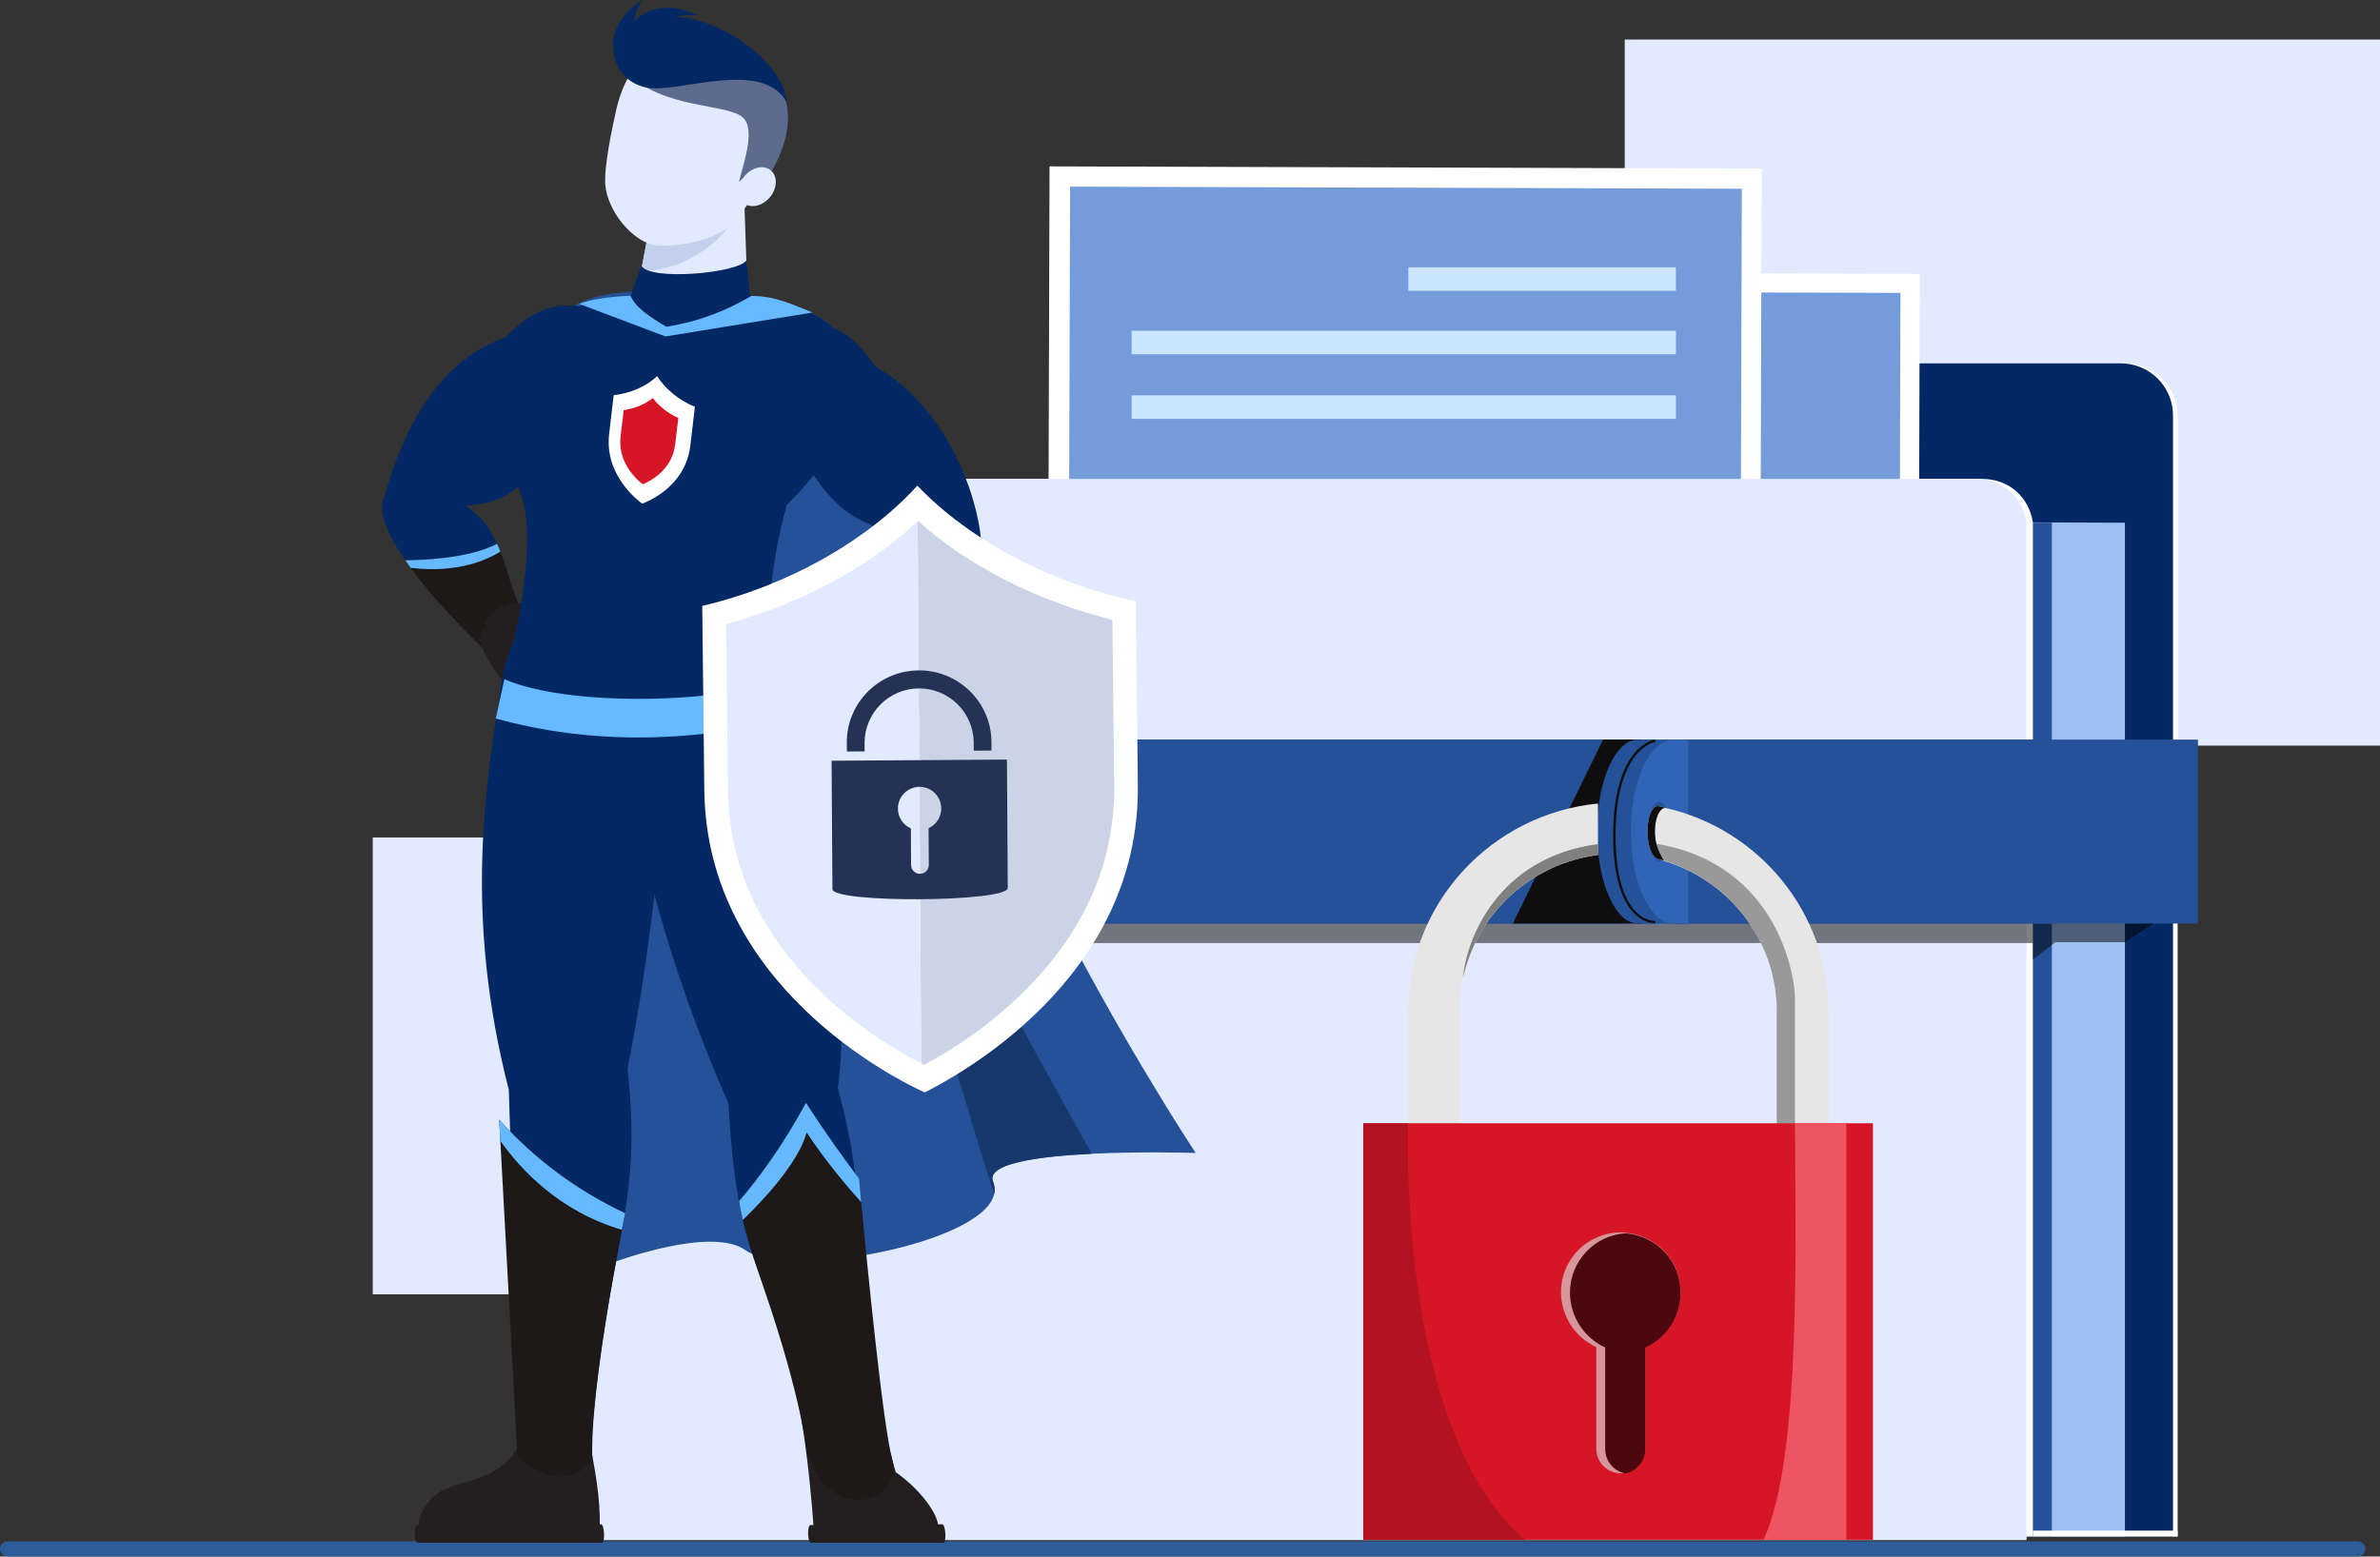 <svg width="509" height="333" viewBox="0 0 509 333" fill="none" xmlns="http://www.w3.org/2000/svg">
<rect x="0" y="0" width="509" height="333" fill="#333333" stroke="none"/>
<g clip-path="url(#clip0)">
<path d="M504.267 332.963H1.61C1.183 332.963 0.773 332.793 0.471 332.492C0.17 332.19 0 331.78 0 331.353C0 330.927 0.17 330.517 0.471 330.215C0.773 329.913 1.183 329.744 1.61 329.744H504.267C504.694 329.744 505.104 329.913 505.406 330.215C505.707 330.517 505.877 330.927 505.877 331.353C505.877 331.78 505.707 332.19 505.406 332.492C505.104 332.793 504.694 332.963 504.267 332.963Z" fill="#2E5B99"/>
<path d="M347.472 159.507L509 159.507V8.461L347.472 8.461V159.507Z" fill="#E1EAFE"/>
<path d="M79.723 276.899H188.483V179.162H79.723L79.723 276.899Z" fill="#E1EAFE"/>
</g>
<g clip-path="url(#clip1)">
<path d="M324.671 102.452V88.887C324.671 85.929 325.846 83.092 327.938 81C330.03 78.908 332.867 77.733 335.825 77.733H454.567C457.525 77.733 460.362 78.908 462.453 81C464.545 83.092 465.72 85.929 465.72 88.887V328.69H158.57V102.452H324.671Z" fill="white"/>
<path d="M323.684 102.452V88.887C323.684 85.929 324.86 83.092 326.951 81C329.043 78.908 331.88 77.733 334.838 77.733H453.58C456.538 77.733 459.375 78.908 461.467 81C463.559 83.092 464.734 85.929 464.734 88.887V328.69H157.584V102.452H323.684Z" fill="#032863"/>
<path d="M454.445 111.827V328.696H169.916V110.761L454.445 111.827Z" fill="#9EBFF3"/>
<path d="M438.822 111.827V328.696H154.293V110.761L438.822 111.827Z" fill="#255198"/>
<path d="M142.824 102.454H423.917C429.686 102.454 433.936 106.36 434.765 111.758V328.696H127.979V117.261C127.909 109.469 134.942 102.454 142.824 102.454Z" fill="white"/>
<path d="M245.931 182.991L410.22 183.449L410.568 58.594L246.28 58.136L245.931 182.991Z" fill="white"/>
<path d="M250.233 177.002L406.118 177.438L406.438 62.656L250.554 62.22L250.233 177.002Z" fill="#749BDA"/>
<path d="M392.981 168.185L292.802 167.905L347.576 115.358L392.981 168.185Z" fill="#E3EEFF"/>
<path d="M347.428 168.058L263.257 167.822L308.931 124.394L347.428 168.058Z" fill="#E3EEFF"/>
<path d="M324.492 111.873C329.023 107.342 329.023 99.996 324.492 95.465C319.961 90.934 312.615 90.935 308.085 95.465C303.554 99.996 303.554 107.342 308.085 111.873C312.615 116.403 319.961 116.403 324.492 111.873Z" fill="#E3EEFF"/>
<path d="M224.048 168.046L376.358 168.525L376.774 36.07L224.464 35.592L224.048 168.046Z" fill="white"/>
<path d="M228.477 161.698L372.137 162.149L372.519 40.383L228.859 39.932L228.477 161.698Z" fill="#749BDA"/>
<path d="M358.418 57.185H301.204V62.212H358.418V57.185Z" fill="#CCE5FF"/>
<path d="M242.015 75.785L358.42 75.785V70.758L242.015 70.758V75.785Z" fill="#CCE5FF"/>
<path d="M242.015 89.606L358.42 89.606V84.579L242.015 84.579V89.606Z" fill="#CCE5FF"/>
<path d="M141.47 102.454H422.565C428.334 102.454 432.582 106.36 433.411 111.758V329.473H126.625V117.261C126.555 109.469 133.588 102.454 141.47 102.454Z" fill="#E1EAFE"/>
<path d="M434.765 328.696H465.72V327.448H434.765V328.696Z" fill="white"/>
<g style="mix-blend-mode:darken" opacity="0.5">
<path d="M465.72 194.212L454.445 201.569H439.548L434.765 205.248V201.752H127.979V194.212H465.72Z" fill="black"/>
</g>
<path d="M121.728 197.577L470.078 197.577V158.218L121.728 158.218V197.577Z" fill="#255198"/>
<path d="M121.729 197.577L438.719 197.577V158.218L121.729 158.218V197.577Z" fill="#255198"/>
<path d="M351.086 158.218V197.564H323.542L342.855 158.218H351.086Z" fill="#0E0E0E"/>
<path d="M341.567 177.854C341.567 183.299 342.528 188.227 344.117 191.773C345.678 195.402 347.847 197.564 350.245 197.564H357.553V158.232H350.245C345.449 158.232 341.567 167.049 341.567 177.854ZM348.49 184.337C347.12 183.904 346.055 181.227 346.055 177.854C346.055 174.57 347.12 171.893 348.49 171.458C349.861 171.891 350.926 174.57 350.926 177.854C350.93 181.227 349.865 183.904 348.493 184.337H348.49Z" fill="#255198"/>
<path d="M345.293 177.854C345.293 183.299 346.288 188.227 347.961 191.773C349.593 195.402 351.863 197.564 354.372 197.564H357.559V158.232H354.372C349.355 158.232 345.293 167.049 345.293 177.854ZM348.797 177.854C348.797 174.57 350.868 171.893 352.301 171.458C353.736 171.891 354.851 174.57 354.851 177.854C354.851 181.227 353.736 183.904 352.301 184.337C350.868 183.904 348.797 181.227 348.797 177.854Z" fill="#3F9EE6"/>
<path d="M345.07 177.854C345.07 183.299 346.022 188.227 347.622 191.773C349.182 195.402 351.351 197.564 353.749 197.564H361.057V158.232H353.749C348.953 158.232 345.07 167.049 345.07 177.854ZM351.993 184.337C350.624 183.904 349.559 181.227 349.559 177.854C349.559 174.57 350.624 171.893 351.993 171.458C353.364 171.891 354.43 174.57 354.43 177.854C354.434 181.227 353.368 183.904 351.997 184.337H351.993Z" fill="#255198"/>
<path d="M348.797 177.854C348.797 183.299 349.793 188.227 351.465 191.773C353.099 195.402 355.368 197.564 357.876 197.564H361.063V158.232H357.878C352.859 158.232 348.797 167.049 348.797 177.854ZM352.301 177.854C352.301 174.57 353.417 171.893 354.851 171.458C356.284 171.891 357.399 174.57 357.399 177.854C357.399 181.227 356.284 183.904 354.851 184.337C353.417 183.904 352.301 181.227 352.301 177.854Z" fill="#3064B7"/>
<path d="M353.739 197.496C353.424 197.496 351.626 197.413 349.724 195.633C347.566 193.611 344.993 189.043 344.993 178.767C344.993 168.977 347.339 163.937 349.307 161.434C351.474 158.677 353.638 158.285 353.729 158.27C353.762 158.264 353.796 158.265 353.83 158.272C353.863 158.279 353.894 158.293 353.922 158.312C353.949 158.331 353.973 158.355 353.991 158.383C354.009 158.411 354.022 158.442 354.028 158.475C354.033 158.507 354.033 158.541 354.025 158.573C354.018 158.605 354.004 158.636 353.985 158.663C353.965 158.69 353.941 158.713 353.912 158.731C353.883 158.748 353.851 158.76 353.818 158.766C353.797 158.766 351.728 159.158 349.683 161.784C347.78 164.23 345.51 169.168 345.51 178.767C345.51 188.842 347.985 193.291 350.062 195.251C351.95 197.031 353.748 196.995 353.764 196.991C353.832 196.988 353.899 197.012 353.949 197.058C353.999 197.103 354.029 197.166 354.032 197.233C354.034 197.3 354.009 197.365 353.963 197.414C353.916 197.463 353.852 197.492 353.783 197.494L353.739 197.496Z" fill="#0E0E0E"/>
<path d="M354.847 183.81C355.193 183.897 355.451 183.983 355.797 184.07C355.711 184.156 355.711 184.156 355.797 184.156C369.716 188.306 380.002 201.1 380.002 216.4V249.259H391.066V216.4C391.066 195.135 376.112 177.327 356.143 172.831C355.723 172.676 355.289 172.561 354.847 172.487C351.647 171.797 351.388 183.293 354.847 183.81Z" fill="#E6E6E6"/>
<path d="M341.749 171.899V182.902C327.488 184.739 315.971 195.321 312.904 209.148C312.811 209.428 312.753 209.718 312.731 210.011C312.573 210.754 312.458 211.504 312.385 212.26C312.212 213.636 312.125 215.022 312.125 216.409V249.266H301.148V216.409C301.148 193.169 319.009 174.129 341.749 171.899Z" fill="#E6E6E6"/>
<path d="M354.591 180.574C380.537 185.125 383.879 209.346 383.879 213.373C383.879 217.4 383.879 249.276 383.879 249.276H379.993V216.409C379.993 200.785 369.279 187.725 354.86 183.833C353.759 183.475 353.072 180.25 353.072 180.25C353.072 180.25 353.749 180.402 354.591 180.574Z" fill="#999999"/>
<path d="M341.749 180.574V182.912C327.488 184.748 315.971 195.331 312.904 209.158C313.529 201.077 320.221 183.439 341.749 180.574Z" fill="#808080"/>
<path d="M354.847 183.81C355.193 183.897 355.451 183.983 355.797 184.07C355.538 183.377 354.132 181.808 353.959 178.524C353.786 175.151 354.93 172.872 356.143 172.831C355.723 172.676 355.289 172.561 354.847 172.487C351.647 171.797 351.388 183.293 354.847 183.81Z" fill="#0E0E0E"/>
<path d="M400.56 240.299H291.554V329.405H400.56V240.299Z" fill="#D61527"/>
<path d="M347.614 263.734C347.29 263.666 346.959 263.639 346.629 263.652C344.946 263.653 343.281 263.985 341.727 264.629C340.173 265.273 338.762 266.217 337.574 267.406C336.386 268.595 335.445 270.006 334.804 271.559C334.164 273.111 333.836 274.775 333.84 276.454C333.849 278.922 334.563 281.336 335.899 283.413C337.235 285.49 339.138 287.143 341.382 288.179V309.905C341.382 312.797 343.753 315.183 346.629 315.183C346.905 315.197 347.182 315.169 347.45 315.101H347.694C348.882 314.841 349.945 314.183 350.706 313.236C351.467 312.289 351.879 311.11 351.875 309.896V288.187C354.127 287.16 356.035 285.508 357.372 283.429C358.709 281.35 359.418 278.931 359.416 276.461C359.434 273.241 358.225 270.135 356.033 267.771C353.842 265.408 350.832 263.965 347.614 263.734Z" fill="#D6969C"/>
<path d="M347.632 263.841C341.001 264.252 335.763 269.783 335.763 276.553C335.772 279.02 336.485 281.432 337.819 283.508C339.153 285.584 341.052 287.236 343.294 288.272V309.985C343.289 311.198 343.701 312.376 344.461 313.322C345.221 314.269 346.282 314.927 347.468 315.186H347.712C348.899 314.927 349.96 314.269 350.72 313.322C351.479 312.376 351.891 311.198 351.887 309.985V288.279C354.135 287.252 356.04 285.602 357.375 283.524C358.71 281.446 359.418 279.029 359.416 276.56C359.434 273.342 358.227 270.238 356.039 267.876C353.851 265.514 350.845 264.072 347.632 263.841Z" fill="#4D070E"/>
<path d="M326.148 329.405H291.554V240.299H301.148C301.148 240.299 298.602 306.046 326.148 329.405Z" fill="#B31221"/>
<path d="M377.158 329.405C385.427 311.729 383.889 264.214 383.889 240.299H394.867V329.405H377.158Z" fill="#EF5462"/>
</g>
<g clip-path="url(#clip2)">
<path d="M255.714 246.655C255.714 246.655 244.53 246.293 233.509 246.82C222.061 247.378 210.778 248.891 212.39 252.839C212.741 253.66 212.822 254.57 212.621 255.439C210.313 265.999 168.583 273.901 159.362 267.412C152.487 262.576 133.54 268.793 125.776 272.149C110.992 173.183 110.584 72.012 123.661 64.974C136.755 57.966 173.037 66.849 173.037 66.849C173.037 66.849 191.427 71.718 198.927 122.015C206.469 172.278 255.714 246.655 255.714 246.655Z" fill="#255198"/>
<path d="M212.39 252.839C212.741 253.66 212.822 254.57 212.621 255.439C201.306 220.93 174.66 122.342 184.331 149.228C193.608 175.151 222.719 227.651 233.509 246.83C222.061 247.378 210.778 248.891 212.39 252.839Z" fill="#16386D"/>
<path d="M122.305 91.141C111.55 104.298 109.575 107.486 99.51 108.181C102.898 110.319 104.904 113.213 106.286 116.338H106.319C109.281 122.819 109.707 130.376 114.873 134.628L108.688 140.715L107.113 142.293C107.113 142.293 106.882 142.101 106.488 141.734C103.796 139.234 93.065 129.134 86.681 119.857C82.931 114.473 80.66 109.365 82.239 106.173C84.806 96.896 91.383 77.85 108.127 72.16C119.113 60.218 129.871 66.633 133.686 71.6C138.786 78.247 133.651 92.456 122.305 91.141Z" fill="#032863"/>
<path d="M114.871 134.628L108.686 140.715L106.483 141.728C103.948 139.361 94.277 130.28 87.829 121.465C87.445 120.938 87.041 120.378 86.675 119.852C89.866 119.819 100.137 119.557 106.29 116.332H106.323C106.581 116.879 106.812 117.439 107.013 118.009C109.377 124.069 110.133 130.748 114.871 134.628Z" fill="#1D1919"/>
<path d="M107.008 118.015C100.198 122.161 92.402 122.03 87.829 121.477C87.445 120.95 87.041 120.39 86.675 119.863C89.866 119.83 100.137 119.569 106.29 116.344H106.323C106.579 116.889 106.808 117.447 107.008 118.015Z" fill="#66B8FF"/>
<path d="M110.234 129.013C110.234 129.013 117.28 129.667 119.413 131.513C121.196 133.063 120.107 134.997 120.107 134.997C123.899 137.13 120.107 145.399 113.486 147.441C106.865 149.484 102.525 137.011 102.525 137.011C102.525 137.011 103.536 129.457 110.234 129.013Z" fill="#231F20"/>
<path d="M199.133 329.713H175.229C174.796 329.49 174.427 329.158 174.158 328.751C172.927 310.973 171.154 302.406 171.154 302.406L187.802 301.727L191.569 314.952C197.148 318.777 203.796 326.953 199.133 329.713Z" fill="#231F20"/>
<path d="M173.418 330.034H201.756C202.475 330.034 202.233 326.094 201.515 326.094L173.345 326.252C172.606 326.252 172.677 330.034 173.418 330.034Z" fill="#231F20"/>
<path d="M163.543 140.382C167.41 150.789 183.869 198.469 179.17 232.796C185.633 255.624 183.604 274.96 189.433 308.298L172.468 309.192C165.572 268.514 157.983 276.277 155.787 235.994C141.807 204.408 134.557 174.485 130.838 143.678C127.221 120.444 155.733 108.248 163.543 140.382Z" fill="#032863"/>
<path d="M172.643 310.915C172.643 310.915 171.373 298.8 163.391 275.685C160.912 268.58 159.57 263.874 158.872 260.98C158.172 258.053 158.085 256.941 158.085 256.941C162.295 252.072 167.633 244.738 172.377 235.921C177.569 244.047 183.746 252.172 183.746 252.172C183.746 252.172 183.904 254.08 184.185 257.205C185.437 270.297 188.8 304.896 190.831 312.238C193.338 321.309 177.566 326.475 172.643 310.915Z" fill="#1D1919"/>
<path d="M184.185 257.197C181.473 254.17 176.596 248.48 172.516 242.263C170.666 248.972 162.901 257.099 158.862 260.98C158.162 258.053 158.076 256.941 158.076 256.941C162.285 252.072 167.624 244.738 172.368 235.921C177.56 244.047 183.737 252.172 183.737 252.172C183.737 252.172 183.904 254.072 184.185 257.197Z" fill="#66B8FF"/>
<path d="M143.478 144.784C142.28 190.112 134.201 228.613 134.201 228.613C137.622 259.537 129.842 265.303 126.317 309.544L110.984 309.34C110.946 291.383 109.903 269.149 108.813 233.14C99.159 195.51 103.813 167.795 107.409 145.301C111.259 119.75 145.93 111.294 143.478 144.784Z" fill="#032863"/>
<path d="M126.326 309.544C127.695 316.869 128.676 322.584 128.101 329.213L90.96 329.936C90.96 329.936 87.283 326.355 91.906 320.986C96.529 315.617 105.304 318.723 110.988 309.34L126.326 309.544Z" fill="#231F20"/>
<path d="M89.279 330.034H128.734C129.453 330.034 129.265 326.094 128.542 326.094L89.254 326.252C88.517 326.252 88.538 330.034 89.279 330.034Z" fill="#231F20"/>
<path d="M133.703 259.532C133.703 259.532 133.438 260.849 132.986 263.085C131.116 272.854 126.105 300.125 126.693 312.396C119.722 320.719 110.661 311.475 110.661 311.475L107.007 244.072L106.757 239.532C114.302 247.944 123.467 254.747 133.703 259.532Z" fill="#1D1919"/>
<path d="M133.703 259.532C133.703 259.532 133.438 260.849 132.986 263.085C119.44 259.137 111.102 249.861 107.009 244.072L106.759 239.532C114.303 247.944 123.467 254.746 133.703 259.532Z" fill="#66B8FF"/>
<path d="M108.561 142.642C108.561 150.48 164.226 148.218 164.226 140.372C164.033 127.44 165.824 116.798 168.264 108C184.952 91.654 183.958 78.962 179.727 72.072C172.435 60.199 135.597 60.872 122.334 65.976C117.067 68.002 109.994 76.258 107.733 89.419C106.569 96.187 111.552 104.067 112.348 109.538C114.154 122.196 108.933 140.824 108.561 142.642Z" fill="#032863"/>
<path d="M143.266 71.362C146.014 69.18 156.97 65.814 159.883 63.428L159.228 44.411L148.459 43.361C145.397 43.618 142.388 44.315 139.524 45.43L137.099 57.953L136.565 60.668C135.334 63.341 137.751 66.564 143.266 71.362Z" fill="#E1EAFE"/>
<path d="M155.595 48.716C153.904 51.316 146.83 57.976 137.087 57.947L139.185 47.114L155.595 48.716Z" fill="#C2D0EE"/>
<path d="M131.753 23.663C130.909 27.411 129.169 35.636 129.446 39.432C129.878 45.201 135.265 51.597 139.963 52.438C145.401 52.991 152.732 51.372 156.712 47.951C158.928 45.355 163.216 39.197 165.189 33.805C169.312 22.553 161.366 12.692 151.287 10.415C141.209 8.138 134.386 11.982 131.753 23.663Z" fill="#E1EAFE"/>
<path d="M161.82 41.226C163.922 37.526 161.129 36.034 158.068 38.899C158.591 36.109 161.774 27.928 158.954 25.215C155.766 22.069 141.757 23.438 134.228 15.588C134.228 15.588 139.838 3.281 158.254 10.552C179.056 21.58 161.82 41.226 161.82 41.226Z" fill="#5D6C8E"/>
<path d="M164.659 42.19C166.261 40.261 166.345 37.688 164.846 36.443C163.347 35.197 160.833 35.752 159.23 37.68C157.628 39.609 157.544 42.182 159.043 43.428C160.542 44.673 163.056 44.119 164.659 42.19Z" fill="#E1EAFE"/>
<path d="M137.169 56.857C139.009 60.143 157.937 58.434 159.657 55.672L160.708 66.193L143.086 76.193L133.88 66.066L137.169 56.857Z" fill="#032863"/>
<path d="M168.291 21.942C167.771 12.732 149.947 -0.263 137.161 4.561C128.538 7.815 130.559 16.969 138.074 18.698C144.689 20.223 163.027 12.286 168.291 21.942Z" fill="#032863"/>
<path d="M135.574 4.59C135.574 4.59 135.959 1.963 137.367 0C127.367 6.554 132.342 14.39 132.459 14.725C136.426 2.677 145.893 3.231 149.255 3.269C140.605 -0.798 135.657 4.231 135.574 4.59Z" fill="#032863"/>
<path d="M107.867 145.301C122.388 151.564 155.943 150.186 165.96 145.388L168.523 153.88C146.71 159.022 125.844 159.166 106.025 153.718L107.867 145.301Z" fill="#66B8FF"/>
<path d="M205.036 125.382C195.421 135.678 175.168 147.42 175.168 147.42L168.95 138.478C175.398 134.924 178.95 125.713 185.104 119.398C187.208 117.227 189.611 115.417 192.496 114.229C182.689 111.696 177.758 109.261 169.6 94.36C158.185 93.571 155.718 78.637 161.935 73.077C166.606 68.899 178.383 64.524 187.002 78.27C202.405 86.921 208.984 105.811 209.803 115.417C210.573 118.148 208.49 121.667 205.036 125.382Z" fill="#032863"/>
<path d="M174.525 133.794C174.525 133.794 167.477 133.149 165.043 134.582C163.006 135.78 163.724 137.882 163.724 137.882C159.604 139.286 161.822 148.109 167.954 151.326C174.087 154.543 180.646 143.076 180.646 143.076C180.646 143.076 181.029 135.455 174.525 133.794Z" fill="#231F20"/>
<path d="M205.036 125.382C204.444 126.005 203.819 126.663 203.161 127.288C193.029 137.095 175.168 147.42 175.168 147.42L168.95 138.478C174.51 135.419 177.898 128.18 182.667 122.194C183.426 121.217 184.238 120.283 185.102 119.398C187.496 120.813 194.675 124.596 205.036 125.382Z" fill="#231F20"/>
<path d="M205.036 125.382C204.444 126.005 203.819 126.663 203.161 127.288C194.477 126.861 186.319 123.736 182.667 122.19C183.426 121.213 184.238 120.279 185.102 119.394C187.496 120.813 194.675 124.596 205.036 125.382Z" fill="#66B8FF"/>
<path d="M140.539 80.489C142.27 83.212 145.259 85.681 148.616 87.027C148.585 87.285 148.424 88.714 147.643 95.296C146.61 104.085 138.605 107.263 137.359 107.748C136.303 107.004 129.244 101.594 130.276 92.806C131.045 86.219 131.218 84.791 131.249 84.537C134.805 84.175 138.236 82.633 140.539 80.489Z" fill="white"/>
<path d="M139.626 85.156L139.611 85.168C137.94 86.489 135.734 87.402 133.384 87.743L132.722 93.362C132.42 95.933 133.072 98.387 134.659 100.656C135.421 101.744 136.337 102.715 137.378 103.54L137.459 103.604C138.688 103.095 139.831 102.398 140.845 101.537C142.903 99.792 144.101 97.602 144.403 95.033L145.064 89.421C142.863 88.423 140.936 86.921 139.626 85.156Z" fill="#D61527"/>
<path d="M134.863 63.253C135.805 65.68 138.957 67.818 142.511 69.903C149.73 68.722 155.266 66.487 160.682 63.318C166.01 63.293 169.845 65.343 173.787 66.856L142.322 71.978L123.844 64.999C126.299 64.105 129.819 63.499 134.863 63.253Z" fill="#66B8FF"/>
<path d="M242.963 128.549C242.963 128.396 242.963 128.326 242.963 128.311C242.961 128.34 242.963 128.549 242.963 128.549Z" fill="#D9FFFF"/>
<path d="M242.963 128.549C242.963 128.396 242.963 128.326 242.963 128.311C242.961 128.34 242.963 128.549 242.963 128.549Z" fill="#D9FFFF"/>
<path d="M196.19 103.89C207.085 115.354 224.419 124.694 242.909 128.601C242.922 129.828 242.997 136.632 243.345 167.991C243.811 209.823 203.95 230.528 197.769 233.705C191.727 230.988 151.091 210.844 150.626 169.012C150.278 137.653 150.201 130.849 150.188 129.623C168.595 125.309 185.554 115.592 196.19 103.89Z" fill="white"/>
<path d="M196.352 111.45C207.009 121.053 221.736 128.565 237.901 132.603L238.286 168.047C238.466 184.264 232.092 198.977 219.336 211.781C212.928 218.156 205.616 223.552 197.635 227.796L197.017 227.484L196.248 111.538L196.352 111.45Z" fill="#CBD3E6"/>
<path d="M196.26 111.536L197.029 227.482C192.333 225.088 183.793 220.134 175.595 212.261C162.558 199.742 155.859 185.171 155.678 168.954L155.293 133.511C171.308 129.128 185.825 121.33 196.26 111.536Z" fill="#E1EAFE"/>
<path d="M177.846 162.743L178.027 190.202C178.048 193.26 215.551 193.014 215.526 189.956L215.35 162.497L177.846 162.743ZM192.033 173.016C192.022 172.181 192.237 171.359 192.655 170.636C193.072 169.914 193.678 169.317 194.406 168.91C195.135 168.503 195.96 168.3 196.795 168.323C197.629 168.346 198.442 168.594 199.147 169.041C199.852 169.488 200.424 170.117 200.801 170.861C201.178 171.606 201.347 172.439 201.291 173.272C201.234 174.104 200.953 174.906 200.478 175.593C200.003 176.279 199.352 176.825 198.592 177.172L198.642 184.971C198.652 185.226 198.61 185.479 198.52 185.717C198.43 185.954 198.293 186.171 198.117 186.355C197.941 186.539 197.73 186.685 197.497 186.786C197.264 186.887 197.012 186.939 196.758 186.941C196.504 186.943 196.252 186.893 196.017 186.796C195.782 186.698 195.57 186.554 195.391 186.373C195.213 186.192 195.073 185.976 194.98 185.74C194.887 185.503 194.842 185.251 194.848 184.996L194.804 177.214C193.984 176.859 193.286 176.273 192.794 175.527C192.302 174.782 192.037 173.909 192.033 173.016Z" fill="#243355"/>
<path d="M181.116 160.766L184.912 160.743L184.9 158.893C184.914 155.82 186.139 152.875 188.31 150.7C190.481 148.524 193.423 147.292 196.496 147.272C199.57 147.252 202.527 148.445 204.727 150.592C206.926 152.738 208.19 155.666 208.244 158.739L208.256 160.589L212.052 160.564L212.04 158.714C211.983 150.224 204.998 143.363 196.464 143.418C187.929 143.474 181.041 150.428 181.099 158.918L181.116 160.766Z" fill="#243355"/>
</g>
<defs>
<clipPath id="clip0">
<rect width="509" height="324.502" fill="white" transform="translate(0 8.461)"/>
</clipPath>
<clipPath id="clip1">
<rect width="348.349" height="293.896" fill="white" transform="translate(121.729 35.576)"/>
</clipPath>
<clipPath id="clip2">
<rect width="173.985" height="330.034" fill="white" transform="translate(81.729)"/>
</clipPath>
</defs>
</svg>
